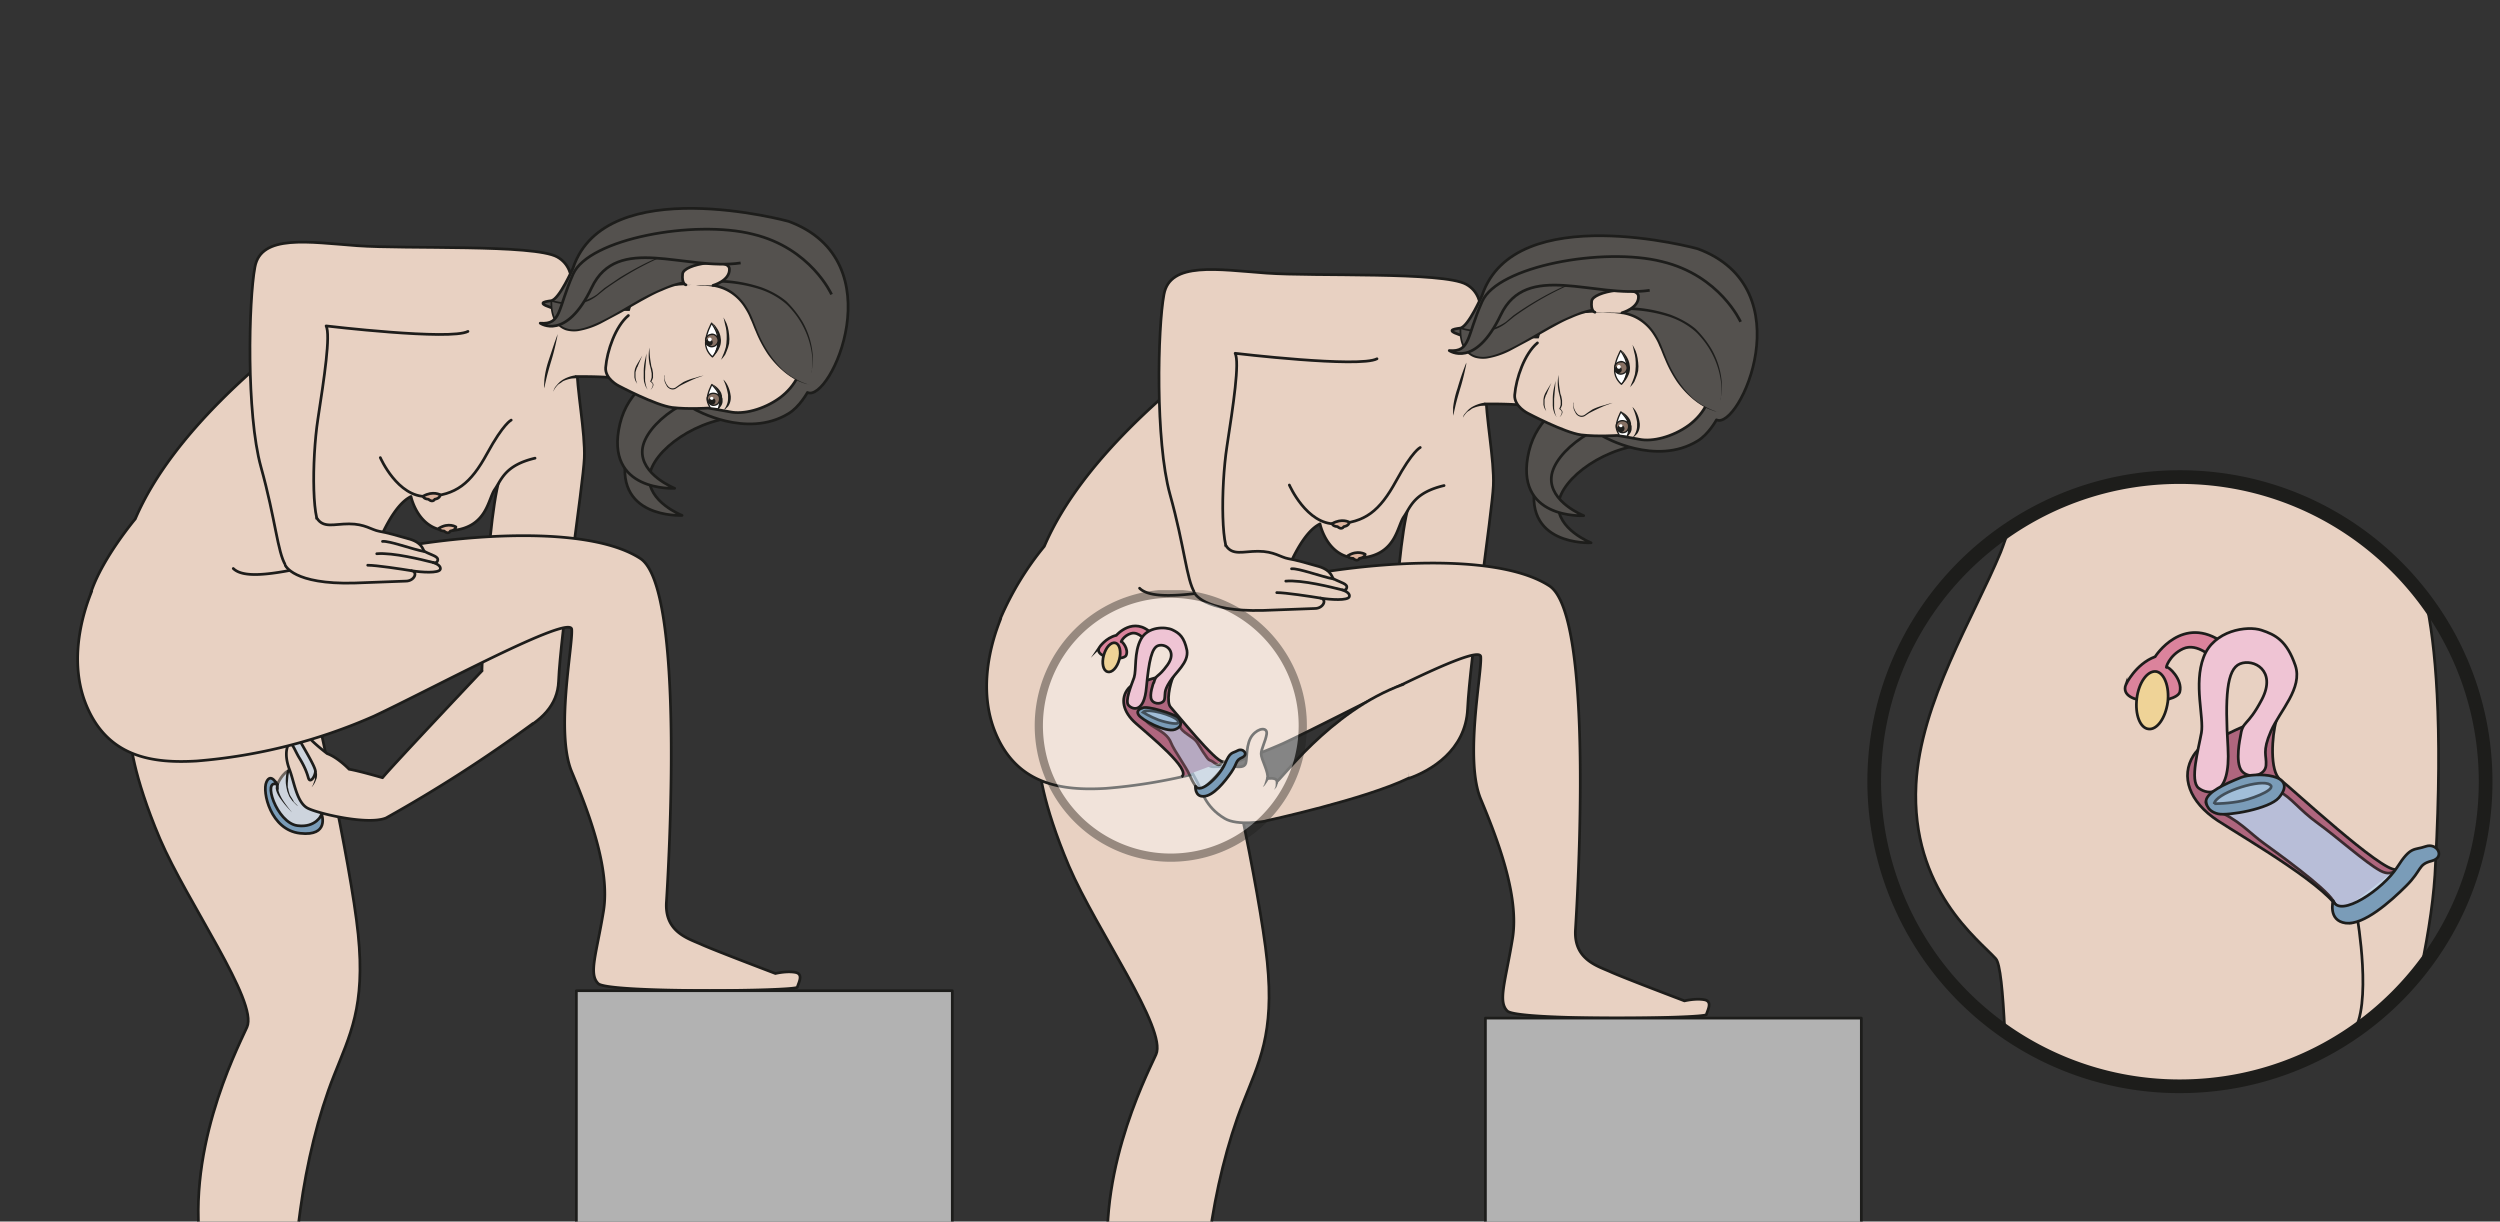 <svg xmlns="http://www.w3.org/2000/svg" viewBox="0 0 1217.1 594.7"><rect x="0" y="0" width="1217.1" height="594.7" fill="#333333" stroke="none"/><defs><clipPath id="f" clipPathUnits="userSpaceOnUse"><path d="M0 446h912.8V0H0z"/></clipPath><clipPath id="a" clipPathUnits="userSpaceOnUse"><path d="M0 446h912.8V0H0z"/></clipPath><clipPath id="c" clipPathUnits="userSpaceOnUse"><path d="M0 446h912.8V0H0z"/></clipPath><clipPath id="d" clipPathUnits="userSpaceOnUse"><path d="M0 446h912.8V0H0z"/></clipPath><clipPath id="e" clipPathUnits="userSpaceOnUse"><path d="M0 446h912.8V0H0z"/></clipPath><clipPath id="b" clipPathUnits="userSpaceOnUse"><path d="M97.8 182.1h21.5v-39.6H97.8z"/></clipPath><clipPath id="g" clipPathUnits="userSpaceOnUse"><path d="M377.7 230.6h99.6v-99.2h-99.6z"/></clipPath><clipPath id="h" clipPathUnits="userSpaceOnUse"><path d="M417.2 186.2H448v-29h-30.7z"/></clipPath><clipPath id="i" clipPathUnits="userSpaceOnUse"><path d="M416.6 187H431v-5.6h-14.4z"/></clipPath><clipPath id="j" clipPathUnits="userSpaceOnUse"><path d="M805.1 158h74.4v-49.4h-74.4z"/></clipPath><clipPath id="k" clipPathUnits="userSpaceOnUse"><path d="M808.2 160.6H830v-8.5h-21.8z"/></clipPath></defs><g clip-path="url(#a)" transform="matrix(1.333 0 0 -1.333 0 594.7)"><path stroke-linejoin="round" d="M47.7 177.8c-.4-1.6.8-14.6 10.7-38 10-23.3 36-59.6 31.8-68.8C86 61.8 67 24.4 73.9-13.5c6.9-38-.2-69.8-1.3-70.5-1.2-.8 25.6 0 25.6 0s9.2 71.7 11.5 88.4c2.3 16.8 6.5 34.4 12.3 49 5.7 14.5 11.5 25.1 8.8 51.5-2.7 26.4-16.9 89.3-16.9 89.3M176 201.1s2.2 70.5 8.7 74.7L192 304l18.6 10c0-10.4 3.2-25.7 2.8-35.2-.4-9.6-8.7-63.9-9.4-81.5s-24.1-22.6-43.3-29" stroke="#1d1d1b" stroke-linecap="round" stroke-miterlimit="10" fill="#e8d1c2"/><g opacity=".6" clip-path="url(#b)"><path d="M108 181.1s11.2-18.2 10.7-21.9c-.5-3.7-.5-13.4-4.2-15.4-3.8-2-12.7-.3-15.4 9.7-2.6 10 2.4 6.6 2.4 6.6s2.9 6.2 5.8 4.4c3-1.7-.6 4.8-1.9 9.8-1.2 5 .7 8.6 2.6 6.8" fill="#bad5ef"/><path d="M108 181.1s11.2-18.2 10.7-21.9c-.5-3.7-.5-13.4-4.2-15.4-3.8-2-12.7-.3-15.4 9.7-2.6 10 2.4 6.6 2.4 6.6s2.9 6.2 5.8 4.4c3-1.7-.6 4.8-1.9 9.8-1.2 5 .7 8.6 2.6 6.8z" stroke="#1d1d1b" stroke-miterlimit="10" fill="none"/></g><path d="M101.3 159.5s-2.4 4.7-4 1c-1.6-3.5 1.5-17.5 12.3-18.7s7.9 6.9 7.9 6.9-2-5-8.9-4.1c-7.6 1-13 17.5-7.3 15" fill="#7a9cb8"/><path d="M101.3 159.5s-2.4 4.7-4 1c-1.6-3.5 1.5-17.5 12.3-18.7s7.9 6.9 7.9 6.9-2-5-8.9-4.1c-7.6 1-13 17.5-7.3 15z" stroke="#1d1d1b" stroke-miterlimit="10" fill="none"/><path d="M106.7 149.4s-2.3 2.2-4.1 4.8c-1 1.3-1.7 2.7-1.9 4l.1 1.6.3.6.8-.6-.2-.3c-.1-.3-.2-.7-.1-1.2 0-1 .6-2.5 1.4-3.9 1.6-2.6 3.7-5 3.7-5M105.7 164.5s-.3-.9-.4-2.2l-.2-2.3v-1.4c.2-.4.2-.9.3-1.3l.4-1.3.3-.6a84.2 84.2 0 001-1.6l.2-.5.4-.4.7-.7.5-.5.5-.4-.5.4-.6.4-.7.7-.4.4-.4.4-.7 1-.4.6-.3.7-.5 1.3-.3 1.4-.2 1.3a16 16 0 00.4 4.8.5.5 0 101-.2" fill="#1d1d1b"/><path stroke-linejoin="round" d="M176 201.1s-32.7-34.6-36.3-39c0 0-8.6 2.5-12.2 3.1 0 0-4.1 4.3-8 5.7 0 0-6.6 5-8 7.6-1.2 2.7-4.5 2.5-3.3-.3 1.2-2.9 7-11.8 7-13.8-.2-2.1-2-4.5-2.6-2.3s-1.6 4.5-3.2 7.1c-1.7 2.7-3 6.8-4 5.1-1-1.7-1.3-5 .4-9.4 1.7-4.5 2.6-12 6.7-14s22-6.2 28.5-3.5a512 512 0 0153.5 34.4" stroke="#1d1d1b" stroke-linecap="round" stroke-miterlimit="10" fill="#e8d1c2"/><path d="M113.8 158.6l.5.9.7 1.9v2l-.3.8a.5.5 0 00.9.3v-.3l.2-.7c0-.6 0-1.5-.4-2.2a7 7 0 00-1.6-2.7" fill="#1d1d1b"/><path stroke-linejoin="round" d="M195.4 278.8c-11-2.6-12.2-7.8-14.7-11.4s-2.8-13.7-15.3-15c-12.5-1.2-15.3 12.4-15.3 12.4-12-5.8-20.7-44.3-20.7-44.3s-100.3-2.6-96 9.8 16 26.3 16 26.3c14 32.7 49 59.3 59 68 10.1 8.8 84 24.3 90.3 19.9 6.3-4.5 16.3-9 23.5-10.7a40 40 0 0115.2 0l-7-27c-3.3 2-17.9 1.8-20 1.8" stroke="#1d1d1b" stroke-linecap="round" stroke-miterlimit="10" fill="#e8d1c2"/><path stroke-linejoin="round" d="M208 335.1s4 12.5-4.5 17.2c-8.4 4.7-55.3 2.8-73 4.1s-35.2 4.3-37.4-7.8c-2.3-12.2-3.2-53.5 2.2-73 5.4-19.4 6-31 9-35.9 2.5-4 11.7-3.2 17.8-.1 6 3 27.4 6 27.4 6s0-2-8.8 1-18.3 8-22.6 6.8c-4.3-1-4.3 24.7-2 39.7s4.7 30.7 3 34c0 0 45.4-5.4 51.8-2" stroke="#1d1d1b" stroke-linecap="round" stroke-miterlimit="10" fill="#e8d1c2"/><path stroke-linejoin="round" d="M138.9 279s6.3-14.5 17-14.2c10.6.4 16 4.7 22 15.7s8.8 12.2 8.8 12.2" stroke="#1d1d1b" stroke-linecap="round" stroke-miterlimit="10" fill="none"/><path d="M210.5 308l-1.6-.1a12 12 0 01-3.3-1l-.8-.6-.8-.5-.6-.6-.5-.6-.4-.6-.2-.4-.3-.5.2.5.2.5.3.6.5.6.6.7.7.7.8.6a12.7 12.7 0 005.1 1.8zM203.6 323.9l-.1-.9-.5-2.3c-.4-1.8-1-4.3-1.8-6.8-.7-2.4-1.4-4.8-1.8-6.7l-.3-1.3-.2-1v-.8.2l-.2.7.1 2.3a33 33 0 001.5 7l2.2 6.6.8 2.2.2.6v.2" fill="#1d1d1b"/><path stroke-linejoin="round" d="M33.5 230.3c0-.6-10-21.7-2.1-41.4 7.9-19.6 24.7-21.6 40.4-20.7a200 200 0 0164.8 16.4c21.5 10.1 71.6 37.3 72.2 31.7.5-5.7-6-37.6 0-52s14.2-35.4 11.6-51c-2.6-15.8-5.5-22.9-1.9-26.4s72.3-2.8 72.7-1.3c.4 1.5 2.4 4.8-.7 5.4-3.2.6-7.3-.4-7.3-.4s-21.9 8.3-26.8 10.5c-4.8 2.2-13.8 4.5-13 15.7.7 11.2 7 114.8-9.6 125.4-16.6 10.7-53.6 9.5-82.6 5-29-4.4-59-15.6-66-8.7" stroke="#1d1d1b" stroke-linecap="round" stroke-miterlimit="10" fill="#e8d1c2"/><path stroke-linejoin="round" d="M347.8-91.9H210.5V84.3h137.3z" stroke="#1d1d1b" stroke-linecap="round" stroke-miterlimit="10" fill="#b2b2b2"/><path d="M154.5 264.9s.2-1 2-1.1c0 0 1.4-1.4 2.3 0 0 0 1.8.2 2 1.6 0 0-2.6 1.6-6.3-.5" fill="#ddb49e"/><path stroke-linejoin="round" d="M154.5 264.9s.2-1 2-1.1c0 0 1.4-1.4 2.3 0 0 0 1.8.2 2 1.6 0 0-2.6 1.6-6.3-.5z" stroke="#1d1d1b" stroke-linecap="round" stroke-miterlimit="10" fill="none"/><path d="M160.3 253.2s.1-1 1.9-1c0 0 1.5-1.5 2.3 0 0 0 1.9.2 2 1.5 0 0-2.6 1.7-6.2-.5" fill="#ddb49e"/><path stroke-linejoin="round" d="M160.3 253.2s.1-1 1.9-1c0 0 1.5-1.5 2.3 0 0 0 1.9.2 2 1.5 0 0-2.6 1.7-6.2-.5z" stroke="#1d1d1b" stroke-linecap="round" stroke-miterlimit="10" fill="none"/><path stroke-linejoin="round" d="M269 306s-34 .3-39.9-24.6c-6-24.9 20-23.5 20-23.5s-12.7 5-11.9 14.2c.8 9.2 17.4 21.9 35.5 21.9" stroke="#1d1d1b" stroke-miterlimit="10" fill="#54514e"/><path stroke-linejoin="round" d="M266.4 315.8s-34 .4-40-24.5c-5.9-25 20-23.5 20-23.5s-12.6 5-11.8 14.1c.8 9.2 17.3 22 35.4 22" stroke="#1d1d1b" stroke-miterlimit="10" fill="#54514e"/><path stroke-linejoin="round" d="M379.7 167.8c-.4-1.6.8-14.6 10.7-38 10-23.3 36-59.6 31.8-68.8-4.2-9.2-23.2-46.6-16.3-84.5 6.9-38-.2-69.8-1.3-70.5-1.2-.8 25.6 0 25.6 0s9.2 71.7 11.5 88.4c2.3 16.8 6.5 34.4 12.3 49 5.7 14.5 11.5 25.1 8.8 51.5S446 184.2 446 184.2M508 191.1s2.2 70.5 8.7 74.7L524 294l18.6 10c0-10.4 3.2-25.7 2.8-35.2-.4-9.6-8.6-63.9-9.4-81.5-.7-15.4-13.7-22.7-21.3-25.4" stroke="#1d1d1b" stroke-linecap="round" stroke-miterlimit="10" fill="#e8d1c2"/><path stroke-linejoin="round" d="M527.4 268.8c-11-2.6-12.2-7.8-14.7-11.4s-2.8-13.7-15.3-15-15.3 12.4-15.3 12.4c-12-5.8-20.7-44.3-20.7-44.3s-100.3-2.6-96 9.8a109 109 0 0016 26.3c14 32.7 49 59.3 59 68 10.1 8.8 84 24.3 90.3 19.9 6.3-4.5 16.3-9 23.5-10.7 7.3-1.7 15.2 0 15.2 0l-7-27c-3.3 2-17.9 1.8-20 1.8" stroke="#1d1d1b" stroke-linecap="round" stroke-miterlimit="10" fill="#e8d1c2"/><path stroke-linejoin="round" d="M540 325.1s4 12.5-4.5 17.2c-8.4 4.7-55.3 2.8-73 4.1-17.8 1.3-35.2 4.3-37.4-7.8-2.3-12.2-3.2-53.5 2.2-73 5.4-19.4 6-31 9-35.9 2.5-4 11.7-3.2 17.8-.1 6 3 27.4 6 27.4 6s0-2-8.8 1-18.3 8-22.6 6.8c-4.3-1-4.3 24.7-2 39.7s4.7 30.7 3 34c0 0 45.4-5.4 51.8-2" stroke="#1d1d1b" stroke-linecap="round" stroke-miterlimit="10" fill="#e8d1c2"/><path stroke-linejoin="round" d="M470.9 269s6.3-14.5 17-14.2c10.6.4 16 4.7 22 15.7s8.8 12.2 8.8 12.2" stroke="#1d1d1b" stroke-linecap="round" stroke-miterlimit="10" fill="none"/><path d="M542.5 298l-1.6-.1a12 12 0 01-3.3-1l-.8-.6-.8-.5a5 5 0 01-.6-.6l-.5-.6-.4-.6-.2-.4.1.5.3.6.5.6.6.7.7.7.8.6a12.7 12.7 0 005.1 1.8zM535.5 313.9v-.9l-.5-2.3c-.4-1.8-1-4.3-1.8-6.8-.7-2.4-1.4-4.8-1.8-6.7l-.3-1.3-.2-1v-.8.2l-.2.7v2.3a33.3 33.3 0 001.6 7 91.2 91.2 0 003 8.8l.2.6v.2" fill="#1d1d1b"/><path stroke-linejoin="round" d="M365.5 220.3c0-.6-10-21.7-2.1-41.4 7.9-19.6 24.7-21.6 40.4-20.7a200 200 0 0164.8 16.4c21.5 10.1 71.6 37.3 72.2 31.7.5-5.7-6-37.6 0-52 6-14.4 14.2-35.4 11.6-51-2.6-15.8-5.4-22.9-1.9-26.4 3.6-3.6 72.3-2.8 72.7-1.3.4 1.5 2.4 4.8-.7 5.4-3.2.6-7.3-.4-7.3-.4s-21.9 8.3-26.8 10.5c-4.8 2.2-13.8 4.5-13 15.7.7 11.2 7 114.8-9.6 125.4-16.6 10.7-53.6 9.5-82.6 5-29-4.4-60.1-12.8-67-5.9" stroke="#1d1d1b" stroke-linecap="round" stroke-miterlimit="10" fill="#e8d1c2"/><path stroke-linejoin="round" d="M679.8-101.9H542.5V74.3h137.3z" stroke="#1d1d1b" stroke-linecap="round" stroke-miterlimit="10" fill="#b2b2b2"/><path d="M486.5 254.9s.2-1 2-1.1c0 0 1.4-1.4 2.3 0 0 0 1.8.2 2 1.6 0 0-2.6 1.6-6.3-.5" fill="#ddb49e"/><path stroke-linejoin="round" d="M486.5 254.9s.2-1 2-1.1c0 0 1.4-1.4 2.3 0 0 0 1.8.2 2 1.6 0 0-2.6 1.6-6.3-.5z" stroke="#1d1d1b" stroke-linecap="round" stroke-miterlimit="10" fill="none"/><path d="M492.3 243.2s.1-1 1.9-1c0 0 1.5-1.5 2.3 0 0 0 1.9.2 2.1 1.5 0 0-2.7 1.7-6.3-.5" fill="#ddb49e"/><path stroke-linejoin="round" d="M492.3 243.2s.1-1 1.9-1c0 0 1.5-1.5 2.3 0 0 0 1.9.2 2.1 1.5 0 0-2.7 1.7-6.3-.5z" stroke="#1d1d1b" stroke-linecap="round" stroke-miterlimit="10" fill="none"/><path stroke-linejoin="round" d="M601 296s-34 .3-39.9-24.6c-6-24.9 20-23.5 20-23.5s-12.7 5-11.9 14.2c.8 9.2 17.4 21.9 35.5 21.9" stroke="#1d1d1b" stroke-miterlimit="10" fill="#54514e"/><path stroke-linejoin="round" d="M598.4 305.8s-34 .4-40-24.5c-5.9-25 20-23.5 20-23.5s-12.6 5-11.8 14.1c.8 9.2 17.3 22 35.4 22" stroke="#1d1d1b" stroke-miterlimit="10" fill="#54514e"/></g><g clip-path="url(#c)" transform="matrix(1.333 0 0 -1.333 0 594.7)"><path d="M203.6 333.1c3.6-1 35.3 1.8 35.3 1.8 11.7-15.4 14.7-38.2 14.7-38.2s19-11 34.4-1.6c4 2.4 6.9 7.7 6.9 7.7 8.3-4 32.2 48.1-6.9 62.5 0 0-66.8 18.3-78.7-17 0 0-5-11.5-8-12-2.9-.4-5.9-.9 2.3-3.2" fill="#54514e"/><path stroke-linejoin="round" d="M203.6 333.1c3.6-1 35.3 1.8 35.3 1.8 11.7-15.4 14.7-38.2 14.7-38.2s19-11 34.4-1.6c4 2.4 6.9 7.7 6.9 7.7 8.3-4 32.2 48.1-6.9 62.5 0 0-66.8 18.3-78.7-17 0 0-5-11.5-8-12-2.9-.4-5.9-.9 2.3-3.2z" stroke="#1d1d1b" stroke-miterlimit="10" fill="none"/><path stroke-linejoin="round" d="M229.5 330.9c-4.7-3.9-7.8-12.9-8.3-19-.3-4.2 4.8-6.7 4.8-6.7s13.4-7.1 19.5-7.9c6.1-.7 13.1-.2 13.1-.2s3.4-.5 8.1-1.4c4.7-1 12.2.8 18.2 5.2 5.3 4 9.7 10.6 7.9 20.2-1.9 9.6-15.1 17.7-21 20.5-6 2.7-39.2-.3-39.2-.3" stroke="#1d1d1b" stroke-linecap="round" stroke-miterlimit="10" fill="#e8d1c2"/><path d="M260.2 315.8s-2.6 2-2.5 5.2c0 3.2 2.2 7.1 2.2 7.1s1.6-2.3 2-4c.4-1.6.9-5.4-1.7-8.3" fill="#fff"/><path stroke-linejoin="round" d="M260.2 315.8s-2.6 2-2.5 5.2c0 3.2 2.2 7.1 2.2 7.1s1.6-2.3 2-4c.4-1.6.9-5.4-1.7-8.3z" stroke="#1d1d1b" stroke-miterlimit="10" stroke-width=".5" fill="none"/><path d="M260.1 324c-1.2.1-2.3-.8-2.4-2.1 0-1.3 1-2.4 2.2-2.4 1.3 0 2.3 1 2.4 2.2 0 1.3-1 2.3-2.2 2.4" fill="#877164"/><path d="M260.1 324c-1.2.1-2.3-.8-2.4-2.1 0-1.3 1-2.4 2.2-2.4 1.3 0 2.3 1 2.4 2.2 0 1.3-1 2.3-2.2 2.4z" stroke="#1d1d1b" stroke-miterlimit="10" stroke-width=".5" fill="none"/><path d="M260.4 315.8l.2.6.7 1.4c0 .3.2.6.4 1 0 0 0 .3.2.4l.1.5.2 1.2a10.5 10.5 0 010 2.3 9.3 9.3 0 01-1 3.1c-.5 1.2-1 1.8-1 1.8s.7-.4 1.4-1.5a8.5 8.5 0 001.5-3.2l.2-1.3a6.8 6.8 0 00-.2-2l-.2-.6-.5-1.1-.6-1-1.4-1.6M259 322.4c-.7 0-1.3-.5-1.4-1.2 0-.8.6-1.4 1.3-1.4.7 0 1.4.5 1.4 1.2 0 .8-.5 1.4-1.3 1.4" fill="#1d1d1b"/><path d="M259.5 321.5a.7.7 0 100 1.3.7.7 0 000-1.3" fill="#fff"/><path d="M263.3 314.6a68.2 68.2 0 001 2.4l.4 1.1.4 1.3.2 1.4.1 1.5v1.5l-.1 1.4-.2 1.3-.3 1.2-.4 1.8-.2.7s.6-.9 1.2-2.3l.4-1.2.3-1.4.2-1.5.1-1.5-.1-1.6-.4-1.5-.5-1.3-.5-1.2a13 13 0 00-1.6-2M257 309l-2.8-1a69 69 0 01-5.9-2.8l-1.5-1c-.5-.3-1.2-.4-1.8-.2a3 3 0 00-1.4 1l-.7 1.3c-.3.8-.3 1.6-.3 2.1 0 .6.2.8.2.8l-.1-.8a5 5 0 011.2-3.2 2.1 2.1 0 012.8-.6l1.4 1 1.5 1a22.2 22.2 0 004.5 1.6c1.7.6 3 .8 3 .8M237.2 319.2a31.8 31.8 0 01.6-6.2c0-.5.2-1 .4-1.5l.3-1.6v-1.7l-.3-.8c-.1-.2-.2-.5-.5-.7v.3l.7-.7c.2-.3.3-.6.2-1a3 3 0 00-1-1.5c.4.5.7 1 .8 1.6 0 .3 0 .6-.2.8l-.6.5c-.1 0-.2.1-.1.2l.3.7.2.7v1.5l-.3 1.5-.2.8-.2.8a15.5 15.5 0 00-.1 6.3M234.6 316.3l-.7-1.6-.7-1.6-.4-1c-.2-.2-.3-.6-.4-.9l-.3-1v-.9-1l.1-.7.2-.7.2-.5.1-.5-.2.5-.3.4-.3.7-.2.8v2l.2 1.1.4 1 .5.9.9 1.5.9 1.5M236.1 317.2l-.1-2.1-.2-2.2-.2-2.4v-1.3-1.2-1l.2-1.1.2-.8.2-.7.2-.3.1-.1h-.1l-.3.4-.3.6-.3.8-.3 1-.1 1.2v2.5c0 1.7.3 3.4.6 4.6l.4 2" fill="#1d1d1b"/><path d="M259.4 297.2c-.4.7-1 1.8-1.1 2.7-.1 2.6 1.7 5.8 1.7 5.8s1.7-1.8 2.3-3c.4-1.1 1-3.8 0-5.9z" fill="#fff"/><path stroke-linejoin="round" d="M259.4 297.2c-.4.7-1 1.8-1.1 2.7-.1 2.6 1.7 5.8 1.7 5.8s1.7-1.8 2.3-3c.4-1.1 1-3.8 0-5.9z" stroke="#1d1d1b" stroke-miterlimit="10" stroke-width=".5" fill="none"/><path d="M260.5 302.5c-1.2 0-2.2-.8-2.2-1.9 0-1 1-2.5 2.2-2.5 2 0 2.4 1.6 2.3 2.6 0 1-1 1.8-2.3 1.8" fill="#877164"/><path d="M260.5 302.5c-1.2 0-2.2-.8-2.2-1.9 0-1 1-2.5 2.2-2.5 2 0 2.4 1.6 2.3 2.6 0 1-1 1.8-2.3 1.8z" stroke="#1d1d1b" stroke-miterlimit="10" stroke-width=".5" fill="none"/><path d="M262 296.5l.2.5.5 1 .2 1.6v1.5h-.1v.3l-.3.9a7 7 0 01-1.2 2.2l-1 1.2s.6-.2 1.4-.9a6.8 6.8 0 001.7-2.2l.3-1v-.5l.2-.6v-1c0-.6-.3-1.3-.6-1.7a6 6 0 00-.9-1l-.3-.3M260 300.9c-.8 0-1.4-.6-1.4-1.3 0-.7.6-1.3 1.4-1.3.7 0 1.3.6 1.3 1.3 0 .7-.6 1.3-1.4 1.3" fill="#1d1d1b"/><path d="M260 300.1c-.4 0-.7.3-.7.6 0 .2.3.5.6.5.4 0 .7-.3.7-.6 0-.2-.3-.5-.7-.5" fill="#fff"/><path d="M264.3 296.5s.6.5 1 1.5a6.2 6.2 0 01.6 2.8v1.1c-.2 1.4-.6 2.8-1 3.9l-.7 1.7s.6-.5 1.2-1.5a11 11 0 001.4-4l.1-.6v-.6a5.4 5.4 0 00-1-3.1l-1-1-.6-.2" fill="#1d1d1b"/><path d="M258.2 343.6s-7.6.9-17-3.5c-11.7-5.3-24.9-15.6-32.8-14.6-8 1-7 10.8-7 10.8s10-3.8 17.5 2.8c7.6 6.5 28.9 18.3 40.7 17.8 11.8-.6 33.6-4 39.8-22.9" fill="#54514e"/><path d="M258.1 343a34.5 34.5 0 01-16.3-3.1c-2.6-1-5-2.4-7.6-3.8l-7.4-4.2-7.5-4a29.3 29.3 0 00-8.2-2.7c-1.4-.2-3-.1-4.4.3a7.2 7.2 0 00-3.5 2.5c-1 1.2-1.5 2.6-1.8 4-.3 1.5-.4 2.9-.3 4.4a.3.3 0 00.4.2c2.2-.7 4.5-1 6.8-1a16.7 16.7 0 019.7 3l2.7 2.3 5.9 4c4 2.4 8.1 4.7 12.4 6.6 4.3 2 8.7 3.6 13.3 4.7 2.3.5 4.6.9 7 .8a78.9 78.9 0 0020.7-4 36.3 36.3 0 010-.1 60.7 60.7 0 01-20.7 3.8c-2.3.1-4.7-.3-7-.8-4.5-1-8.9-2.8-13.1-4.7a113.1 113.1 0 01-18.2-10.7l-2.7-2.2c-1-.8-2-1.4-3-1.9-2.2-1-4.6-1.4-7-1.5-2.4 0-4.7.4-7 1.1l.4.3c0-1.4 0-2.8.3-4.1.3-1.4.9-2.7 1.7-3.8.8-1 2-1.8 3.3-2.2 1.2-.4 2.7-.5 4-.3 2.8.4 5.4 1.5 8 2.7 2.5 1.2 5 2.6 7.4 4l7.4 4.3a95 95 0 0011.7 5.4 38 38 0 0012.7 1.8z" fill="#1d1d1b"/><path d="M295.7 305.7s-13 1.5-20.4 22.1c-6 16.8-18.1 13.8-21.4 14.8-2.7 1 24.6 3.8 35.4-9.2 10.5-12.7 6.9-23.5 6.9-23.5" fill="#54514e"/><path d="M295.7 305.7l-1.3.2c-.9.3-2.2.7-3.7 1.5s-3.2 1.9-5 3.5a33.3 33.3 0 00-5.3 5.9 46.1 46.1 0 00-4.4 8.3c-.7 1.5-1.2 3.1-2 4.7-.6 1.6-1.5 3.1-2.5 4.6-2 2.9-5 5.3-8.5 6.4-1.8.6-3.6.8-5.5 1-1 0-2 0-3 .2a5 5 0 00-1 .2l-.2.2a.6.6 0 000 .7l.3.2.4.2 1.5.2a53.9 53.9 0 0022.6-2.5c3.5-1.3 6.6-3 9.2-5.2a37.9 37.9 0 005.8-7.4 29 29 0 003.8-13.5c0-1.7-.2-3-.4-3.9-.1-.9-.3-1.3-.3-1.3l.3 1.3c.1 1 .3 2.3.2 4A30.8 30.8 0 01290 332c-1 1.2-2 2.4-3.2 3.4a28.2 28.2 0 01-9 5 53 53 0 01-23.7 2v.1l.1.2v.3l-.1.1.6-.1c.9-.2 1.9-.2 2.8-.3 2-.1 4-.4 5.8-1 1.8-.6 3.6-1.5 5-2.7a19 19 0 003.9-4.2 26 26 0 002.5-4.7l1.9-4.8c1.2-3 2.7-5.8 4.3-8.2s3.3-4.4 5-6a25.1 25.1 0 018.5-5.1c.8-.3 1.3-.3 1.3-.3" fill="#1d1d1b"/><path stroke-linejoin="round" d="M260.4 341.9s6.2 1.7 6 6c-.1 4.3-16.8 2-17.1-1.8-.4-3.7 1.2-4 1.2-4" stroke="#1d1d1b" stroke-linecap="round" stroke-miterlimit="10" fill="#e8d1c2"/><path stroke-linejoin="round" d="M303.7 338.6s-7.5 16.9-28.7 22C253.7 366 215 359 209.3 346c-5.7-12.8-4.2-18.5-12-17.9 0 0 9.4-6.7 18.8 13 9.4 19.8 34 6 54.4 9" stroke="#1d1d1b" stroke-miterlimit="10" fill="#54514e"/><path d="M535.6 323.1c3.6-1 35.3 1.8 35.3 1.8 11.7-15.4 14.7-38.2 14.7-38.2s19-11 34.4-1.6c4 2.4 6.9 7.7 6.9 7.7 8.3-4 32.2 48.1-6.9 62.5 0 0-66.8 18.3-78.7-17 0 0-5-11.5-8-12-2.9-.4-5.9-.9 2.3-3.2" fill="#54514e"/><path stroke-linejoin="round" d="M535.6 323.1c3.6-1 35.3 1.8 35.3 1.8 11.7-15.4 14.7-38.2 14.7-38.2s19-11 34.4-1.6c4 2.4 6.9 7.7 6.9 7.7 8.3-4 32.2 48.1-6.9 62.5 0 0-66.8 18.3-78.7-17 0 0-5-11.5-8-12-2.9-.4-5.9-.9 2.3-3.2z" stroke="#1d1d1b" stroke-miterlimit="10" fill="none"/><path stroke-linejoin="round" d="M561.5 320.9c-4.7-3.9-7.8-12.9-8.3-19-.3-4.2 4.8-6.7 4.8-6.7s13.4-7.1 19.5-7.9c6.1-.7 13.1-.2 13.1-.2s3.4-.5 8.1-1.4c4.7-1 12.2.8 18.2 5.2 5.3 4 9.7 10.6 7.9 20.2-1.9 9.6-15.1 17.7-21 20.5-6 2.7-39.2-.3-39.2-.3" stroke="#1d1d1b" stroke-linecap="round" stroke-miterlimit="10" fill="#e8d1c2"/><path d="M592.2 305.8s-2.6 2-2.5 5.2c0 3.2 2.2 7.1 2.2 7.1s1.6-2.3 2-4c.4-1.6.9-5.4-1.7-8.3" fill="#fff"/><path stroke-linejoin="round" d="M592.2 305.8s-2.6 2-2.5 5.2c0 3.2 2.2 7.1 2.2 7.1s1.6-2.3 2-4c.4-1.6.9-5.4-1.7-8.3z" stroke="#1d1d1b" stroke-miterlimit="10" stroke-width=".5" fill="none"/><path d="M592.1 314c-1.2.1-2.3-.8-2.4-2.1 0-1.3 1-2.4 2.2-2.4 1.3 0 2.3 1 2.4 2.2 0 1.3-1 2.3-2.2 2.4" fill="#877164"/><path d="M592.1 314c-1.2.1-2.3-.8-2.4-2.1 0-1.3 1-2.4 2.2-2.4 1.3 0 2.3 1 2.4 2.2 0 1.3-1 2.3-2.2 2.4z" stroke="#1d1d1b" stroke-miterlimit="10" stroke-width=".5" fill="none"/><path d="M592.4 305.8l.2.6.7 1.4c0 .3.2.6.4 1 0 0 0 .3.2.4l.1.5.2 1.2a10.5 10.5 0 010 2.3 9.3 9.3 0 01-1 3.1c-.5 1.2-1 1.8-1 1.8s.7-.4 1.4-1.5a8.5 8.5 0 001.5-3.2l.2-1.3a6.8 6.8 0 00-.2-2l-.2-.6-.5-1.1-.6-1-1.4-1.6M591 312.4c-.7 0-1.3-.5-1.4-1.2 0-.8.6-1.4 1.3-1.4.7 0 1.4.5 1.4 1.2 0 .8-.5 1.4-1.3 1.4" fill="#1d1d1b"/><path d="M591.5 311.5a.7.7 0 100 1.3.7.7 0 000-1.3" fill="#fff"/><path d="M595.3 304.6a68.2 68.2 0 001 2.4l.4 1.1.4 1.3.2 1.4.1 1.5v1.5l-.1 1.4-.2 1.3-.3 1.2-.4 1.8-.2.7s.6-.9 1.2-2.3l.4-1.2.3-1.4.2-1.5.1-1.5-.1-1.6-.4-1.5-.5-1.3-.5-1.2a13 13 0 00-1.6-2M589 299l-2.8-1a69 69 0 01-5.9-2.8l-1.5-1c-.5-.3-1.2-.4-1.8-.2a3 3 0 00-1.4 1l-.7 1.3c-.3.8-.3 1.6-.3 2.1 0 .6.2.8.2.8l-.1-.8a5 5 0 011.2-3.2 2.1 2.1 0 012.8-.6l1.4 1 1.5 1a22.2 22.2 0 004.5 1.6c1.7.6 3 .8 3 .8M569.2 309.2a31.8 31.8 0 01.6-6.2c0-.5.2-1 .4-1.5l.3-1.6v-1.7l-.3-.8c-.1-.2-.2-.5-.5-.7v.3l.7-.7c.2-.3.3-.6.2-1a3 3 0 00-1-1.5c.4.5.7 1 .8 1.6 0 .3 0 .6-.2.8l-.6.5c-.1 0-.2.1-.1.2l.3.7.2.7v1.5l-.3 1.5-.2.8-.2.8a15.5 15.5 0 00-.1 6.3M566.6 306.3l-.7-1.6-.7-1.6-.4-1c-.2-.2-.3-.6-.4-.9l-.3-1v-.9-1l.1-.7.2-.7.2-.5.1-.5-.2.5-.3.4-.3.7-.2.8v2l.2 1.1.4 1 .5.9.9 1.5.9 1.5M568.1 307.2l-.1-2.1-.2-2.2-.2-2.4v-1.3-1.2-1l.2-1.1.2-.8.2-.7.2-.3.1-.1h-.1l-.3.4-.3.6-.3.8-.3 1-.1 1.2v2.5c0 1.7.3 3.4.6 4.6l.4 2" fill="#1d1d1b"/><path d="M591.4 287.2c-.4.7-1 1.8-1.1 2.7-.1 2.6 1.7 5.8 1.7 5.8s1.7-1.8 2.3-3c.4-1.1 1-3.8 0-5.9z" fill="#fff"/><path stroke-linejoin="round" d="M591.4 287.2c-.4.7-1 1.8-1.1 2.7-.1 2.6 1.7 5.8 1.7 5.8s1.7-1.8 2.3-3c.4-1.1 1-3.8 0-5.9z" stroke="#1d1d1b" stroke-miterlimit="10" stroke-width=".5" fill="none"/><path d="M592.5 292.5c-1.2 0-2.2-.8-2.2-1.9 0-1 1-2.5 2.2-2.5 2 0 2.4 1.6 2.3 2.6 0 1-1 1.8-2.3 1.8" fill="#877164"/><path d="M592.5 292.5c-1.2 0-2.2-.8-2.2-1.9 0-1 1-2.5 2.2-2.5 2 0 2.4 1.6 2.3 2.6 0 1-1 1.8-2.3 1.8z" stroke="#1d1d1b" stroke-miterlimit="10" stroke-width=".5" fill="none"/><path d="M594 286.5l.2.5.5 1 .2 1.6v1.5h-.1v.3l-.3.9a7 7 0 01-1.2 2.2l-1 1.2s.6-.2 1.4-.9a6.8 6.8 0 001.7-2.2l.3-1v-.5l.2-.6v-1c0-.6-.3-1.3-.6-1.7a6 6 0 00-.9-1l-.3-.3M592 290.9c-.8 0-1.4-.6-1.4-1.3 0-.7.6-1.3 1.4-1.3.7 0 1.3.6 1.3 1.3 0 .7-.6 1.3-1.4 1.3" fill="#1d1d1b"/><path d="M592 290.1c-.4 0-.7.3-.7.6 0 .2.3.5.7.5.3 0 .6-.3.6-.6 0-.2-.3-.5-.6-.5" fill="#fff"/><path d="M596.3 286.5s.6.5 1 1.5a6.2 6.2 0 01.6 2.8v1.1c-.2 1.4-.6 2.8-1 3.9l-.7 1.7s.6-.5 1.2-1.5a11 11 0 001.4-4l.1-.6v-.6a5.4 5.4 0 00-1-3.1l-1-1-.6-.2" fill="#1d1d1b"/><path d="M590.2 333.6s-7.6.9-17-3.5c-11.7-5.3-24.9-15.6-32.8-14.6-8 1-7 10.8-7 10.8s10-3.8 17.5 2.8c7.6 6.5 28.9 18.3 40.7 17.8 11.8-.6 33.6-4 39.8-22.9" fill="#54514e"/><path d="M590.1 333a34.5 34.5 0 01-16.3-3.1c-2.6-1-5-2.4-7.6-3.8l-7.4-4.2-7.5-4a29.3 29.3 0 00-8.2-2.7c-1.4-.2-3-.1-4.4.3a7.2 7.2 0 00-3.5 2.5c-1 1.2-1.5 2.6-1.8 4-.3 1.5-.4 2.9-.3 4.4a.3.3 0 00.4.2c2.2-.7 4.5-1 6.8-1a16.7 16.7 0 019.7 3l2.7 2.3a113.7 113.7 0 0018.3 10.6c4.3 2 8.7 3.6 13.3 4.7 2.3.5 4.6.9 7 .8a78.9 78.9 0 0020.7-4 36.3 36.3 0 010-.1 60.7 60.7 0 01-20.7 3.8c-2.3.1-4.7-.3-7-.8-4.5-1-8.9-2.8-13.1-4.7a113.1 113.1 0 01-18.2-10.7l-2.7-2.2c-1-.8-2-1.4-3-1.9-2.2-1-4.6-1.4-7-1.5-2.4 0-4.7.4-7 1.1l.4.3c0-1.4 0-2.8.3-4.1.3-1.4.9-2.7 1.7-3.8.8-1 2-1.8 3.3-2.2 1.2-.4 2.7-.5 4-.3 2.8.4 5.4 1.5 8 2.7 2.5 1.2 5 2.6 7.4 4l7.4 4.3a95 95 0 0011.7 5.4 38 38 0 0012.7 1.8z" fill="#1d1d1b"/><path d="M627.7 295.7s-13 1.5-20.4 22.1c-6 16.8-18.1 13.8-21.4 14.8-2.7 1 24.6 3.8 35.4-9.2 10.5-12.7 6.9-23.5 6.9-23.5" fill="#54514e"/><path d="M627.7 295.7l-1.3.2c-.9.3-2.2.7-3.7 1.5s-3.2 1.9-5 3.5a33.3 33.3 0 00-5.3 5.9 46.1 46.1 0 00-4.4 8.3c-.7 1.5-1.2 3.1-2 4.7-.6 1.6-1.5 3.1-2.5 4.6-2 2.9-5 5.3-8.5 6.4-1.8.6-3.6.8-5.5 1-1 0-2 0-3 .2a5 5 0 00-1 .2l-.2.2a.6.6 0 000 .7l.3.2.4.2 1.5.2a53.9 53.9 0 0022.6-2.5c3.4-1.3 6.6-3 9.2-5.2a37.9 37.9 0 005.8-7.4 29 29 0 003.8-13.5c0-1.7-.2-3-.4-3.9-.1-.9-.3-1.3-.3-1.3l.3 1.3c.1 1 .3 2.3.2 4A30.8 30.8 0 01622 322c-1 1.2-2 2.4-3.2 3.4a28.2 28.2 0 01-9 5 53 53 0 01-23.7 2v.1l.1.2v.3l-.1.1.6-.1c.9-.2 1.9-.2 2.8-.3 2-.1 4-.4 5.8-1 1.8-.6 3.6-1.5 5-2.7a19 19 0 003.9-4.2 26 26 0 002.5-4.7l1.9-4.8c1.2-3 2.7-5.8 4.3-8.2s3.3-4.4 5-6a25.1 25.1 0 018.5-5.1c.8-.3 1.3-.3 1.3-.3" fill="#1d1d1b"/><path stroke-linejoin="round" d="M592.4 331.9s6.2 1.7 6 6c-.1 4.3-16.8 2-17.1-1.8-.4-3.7 1.2-4 1.2-4" stroke="#1d1d1b" stroke-linecap="round" stroke-miterlimit="10" fill="#e8d1c2"/><path stroke-linejoin="round" d="M635.7 328.6s-7.5 16.9-28.7 22C585.7 356 547 349 541.3 336c-5.7-12.8-4.2-18.5-12-17.9 0 0 9.4-6.7 18.8 13 9.4 19.8 34 6 54.4 9" stroke="#1d1d1b" stroke-miterlimit="10" fill="#54514e"/></g><g clip-path="url(#d)" transform="matrix(1.333 0 0 -1.333 0 594.7)"><path stroke-linejoin="round" d="M104.2 239.7s2.8-7.1 25.2-6.5l18.8.7c3.1 0 4.6 3.3 2.1 3.8 3.6-.6 10-1 10.5.5.3 1-.8 1.9-2.6 2.5h0s1.3-.4 1.6.6c.6 1.6-2 2-4.7 3.4-.7.3-.5 3-5.3 4.5-4.9 1.4-8.4 2.4-11.3 2.9-2.8.5-5.2 2.7-11 2.7-5.6 0-9.3-1.7-11.8 2.1" stroke="#1d1d1b" stroke-linecap="round" stroke-miterlimit="10" fill="#e8d1c2"/><path stroke-linejoin="round" d="M150.3 237.7c-3.7.6-12.8 2-16 2M158.2 240.7c-4 1-14.6 3.7-20.6 3.2M155 244.7c-4.3.8-12.9 4-15.3 3.7" stroke="#1d1d1b" stroke-linecap="round" stroke-miterlimit="10" fill="none"/><path stroke-linejoin="round" d="M436.2 229.7s2.8-7.1 25.2-6.5l18.8.7c3.1 0 4.6 3.3 2.1 3.8 3.6-.6 10-1 10.5.5.3 1-.8 1.9-2.6 2.5h0s1.3-.4 1.6.6c.6 1.6-2 2-4.7 3.4-.7.3-.5 3-5.3 4.5-4.9 1.4-8.4 2.4-11.3 2.9-2.8.5-5.2 2.7-11 2.7-5.6 0-9.3-1.7-11.8 2.1" stroke="#1d1d1b" stroke-linecap="round" stroke-miterlimit="10" fill="#e8d1c2"/><path stroke-linejoin="round" d="M482.3 227.7c-3.7.6-12.8 2-16 2M490.2 230.7c-4 1-14.6 3.7-20.6 3.2M487 234.7c-4.3.8-12.9 4-15.3 3.7" stroke="#1d1d1b" stroke-linecap="round" stroke-miterlimit="10" fill="none"/></g><g clip-path="url(#e)" transform="matrix(1.333 0 0 -1.333 0 594.7)"><path d="M884.2 92.1c2.9 14 4.9 27.3 5.3 38.8 2.8 51.6-.1 80.3-3.5 95.8-2.5 11.4-46.4 36.7-48.4 37.3-18.1 4.6-30.7 9.5-54.6 7.1-8.6-.8-46.7-13.4-49-18-1.3-2.7-2.1-5.6-3.3-8.6-9.9-23.9-29.3-54.8-30.9-84.8-2-38.5 23-56.9 29.1-63.7 1.6-1.7 2.6-12 3.3-26.6 0 0 14.9-10.3 27-13.8 12-3.5 33.5-10.3 54.3-5 20.8 5.4 35.3 10.1 45.7 18.2 10.3 8 25 23.3 25 23.3" fill="#e8d1c2"/><path stroke-linejoin="round" d="M884.2 92.1c2.9 14 4.9 27.3 5.3 38.8 2.8 51.6-.1 80.3-3.5 95.8-2.5 11.4-46.4 36.7-48.4 37.3-18.1 4.6-30.7 9.5-54.6 7.1-8.6-.8-46.7-13.4-49-18-1.3-2.7-2.1-5.6-3.3-8.6-9.9-23.9-29.3-54.8-30.9-84.8-2-38.5 23-56.9 29.1-63.7 1.6-1.7 2.6-12 3.3-26.6 0 0 14.9-10.3 27-13.8 12-3.5 33.5-10.3 54.3-5 20.8 5.4 35.3 10.1 45.7 18.2 10.3 8 25 23.3 25 23.3z" stroke="#1d1d1b" stroke-linecap="round" stroke-miterlimit="10" fill="none"/></g><g clip-path="url(#f)" transform="matrix(1.333 0 0 -1.333 0 594.7)"><path stroke-linejoin="round" d="M514.6 162c-16-7.8-52-15.6-52-15.6l-.7-.2s-10-1.8-14.6 1c-7.3 4.3-8.5 10.5-10 13.3-1.5 2.9-4.2 7.7-5.7 10.1-1.4 2.4-2.2 5.6-.5 6 1.5.3 1.2.5 3.4-2.4 2.3-3 6-8 8.4-8.1 2.4-.1 5.4.4 7.5.1 2.2-.2 4.1-.4 4.6 1.2.5 1.7 0 7.3 2.4 10.2 2.3 2.8 5.6 3 5.2.4-.4-2.6-2-5.4-2-7.2 0-2 2.9-6.8 2.3-9 0 0 3.2.5 3.5-.9.2-1.3 19 25.6 46.1 35.3" stroke="#1d1d1b" stroke-linecap="round" stroke-miterlimit="10" fill="#e8d1c2"/><path d="M461 158.8h.2l.2.2c0 .2.2.3.3.5l.2.7a11.2 11.2 0 01.5 1.8.5.5 0 101-.3l-.3-.6a12 12 0 00-.7-1.1 4 4 0 00-.9-1.1l-.2-.1h-.4M465.3 157.8l.3.4.2.5.1.6V161a.5.5 0 101 0l-.1-.6c0-.2 0-.4-.2-.6l-.2-.7-.3-.6-.4-.4c-.2-.3-.4-.3-.4-.3" fill="#1d1d1b"/><g opacity=".4" clip-path="url(#g)"><path d="M475.8 181a48.2 48.2 0 10-96.4.2 48.2 48.2 0 0096.4-.2" fill="#fff"/><path d="M475.8 181a48.2 48.2 0 10-96.4.2 48.2 48.2 0 0096.4-.2z" stroke="#1d1d1b" stroke-miterlimit="10" stroke-width="3" fill="none"/></g><path d="M431.5 162.4c4 2.5-11.8 15.2-16.6 19.5-4.9 4.3-5.8 9.2-2.8 12.8 2.1 2.4 6.9 3 6.9 3s10.6 3.5 9.4 1.1c-1.1-2.4-2.6-9.2-.8-11 1.7-1.8 16.4-20.1 19-19.8" stroke="#1d1d1b" stroke-miterlimit="10" fill="#af667e"/><path d="M401.5 209.7s2.3 3.5 6.2 4.4c0 0 6.3 7.3 13 .6l-2.3-2.6s-2.4 3.5-5.3 2.7c-2.8-.8-3.8-3.3-3.6-3 .3.2 2.8-2.7 1.8-5-1-2.2-12-1-9.8 2.9" fill="#db839c"/><path d="M401.5 209.7s2.3 3.5 6.2 4.4c0 0 6.3 7.3 13 .6l-2.3-2.6s-2.4 3.5-5.3 2.7c-2.8-.8-3.8-3.3-3.6-3 .3.2 2.8-2.7 1.8-5-1-2.2-12-1-9.8 2.9z" stroke="#1d1d1b" stroke-miterlimit="10" fill="none"/><path d="M421.3 196.8s-1.7-4.5-.7-6.3c1-1.8 4.3-1.6 4.7.3.4 2-.4 2.7 1.9 6.3 2.2 3.6 7 7 6.3 11.5-1 4.9-2.8 6.3-5.3 7.5-2.5 1.2-9 1.3-11.5-3.4-2.6-4.8-1.6-11.2-2.5-14-1-2.8-3.5-8.7-2-10.2 1.5-1.6 5.7-2.8 6.5 6.7.9 9.4 1.9 14.6 4.5 15.2 2.7.7 6.7-2.2 3.2-7.1-3.6-5-4.2-3.3-5-6.5" fill="#efc4d4"/><path stroke-linejoin="round" d="M421.3 196.8s-1.7-4.5-.7-6.3c1-1.8 4.3-1.6 4.7.3.4 2-.4 2.7 1.9 6.3 2.2 3.6 7 7 6.3 11.5-1 4.9-2.8 6.3-5.3 7.5-2.5 1.2-9 1.3-11.5-3.4-2.6-4.8-1.6-11.2-2.5-14-1-2.8-3.5-8.7-2-10.2 1.5-1.6 5.7-2.8 6.5 6.7.9 9.4 1.9 14.6 4.5 15.2 2.7.7 6.7-2.2 3.2-7.1-3.6-5-4.2-3.3-5-6.5z" stroke="#1d1d1b" stroke-linecap="round" stroke-miterlimit="10" fill="none"/><path d="M408.8 205.3c-.8-3-2.7-5-4.3-4.5-1.6.4-2.2 3.1-1.4 6 .8 3 2.7 5 4.3 4.5 1.5-.4 2.2-3.1 1.4-6" fill="#efd397"/><path stroke-linejoin="round" d="M408.8 205.3c-.8-3-2.7-5-4.3-4.5-1.6.4-2.2 3.1-1.4 6 .8 3 2.7 5 4.3 4.5 1.5-.4 2.2-3.1 1.4-6z" stroke="#1d1d1b" stroke-linecap="round" stroke-miterlimit="10" fill="none"/><g opacity=".6" clip-path="url(#h)"><path d="M417.9 185.6s-1.2-2 2.8-4.5c4-2.4 6-3.7 7-6.3 1-2.6 5.5-8.8 6.7-11.6 1.2-2.8 3-5.9 4.2-5.5 1.2.3 10.2 9.1 8.7 10.1s-1-2.3-3.6-.4c-2.5 2-1.5-.2-4.3 4.1-2.8 4.4-2 3.9-5.5 6.3s-3 3.1-2.7 4.7c.3 1.6.8-1-2.5-.9-3.3.1-10.8 4-10.8 4" fill="#bad5ef"/><path d="M417.9 185.6s-1.2-2 2.8-4.5c4-2.4 6-3.7 7-6.3 1-2.6 5.5-8.8 6.7-11.6 1.2-2.8 3-5.9 4.2-5.5 1.2.3 10.2 9.1 8.7 10.1s-1-2.3-3.6-.4c-2.5 2-1.5-.2-4.3 4.1-2.8 4.4-2 3.9-5.5 6.3s-3 3.1-2.7 4.7c.3 1.6.8-1-2.5-.9-3.3.1-10.8 4-10.8 4z" stroke="#1d1d1b" stroke-miterlimit="10" fill="none"/></g><path d="M417.1 187.5s-2.4-.6-1.3-2.4c1-1.8 10-6.6 13.3-5.4 3.3 1.2 2 3.6 1 4.5-1 1-11.4 4.5-13 3.3" fill="#7a9cb8"/><path d="M417.1 187.5s-2.4-.6-1.3-2.4c1-1.8 10-6.6 13.3-5.4 3.3 1.2 2 3.6 1 4.5-1 1-11.4 4.5-13 3.3z" stroke="#1d1d1b" stroke-miterlimit="10" fill="none"/><g opacity=".6" clip-path="url(#i)"><path d="M417.4 186s2.8-1.7 5.7-2.8c2.9-1 8.7-2.3 7-.2-1.5 2-11.2 4.7-12.7 3" fill="#bad5ef"/><path d="M417.4 186s2.8-1.7 5.7-2.8c2.9-1 8.7-2.3 7-.2-1.5 2-11.2 4.7-12.7 3z" stroke="#1d1d1b" stroke-miterlimit="10" fill="none"/></g><path d="M436.6 159s-.3-3.9 3-3.7c3.5.1 7.7 5.3 10.1 8.8 2.4 3.5 1.4 4.3 4 5.4 2.4 1.1.3 3.6-1.7 2.5s-2.7-.3-4.6-4.8c-1.9-4.5-9-11.3-10.8-8.2" fill="#7a9cb8"/><path stroke-linejoin="round" d="M436.6 159s-.3-3.9 3-3.7c3.5.1 7.7 5.3 10.1 8.8 2.4 3.5 1.4 4.3 4 5.4 2.4 1.1.3 3.6-1.7 2.5s-2.7-.3-4.6-4.8c-1.9-4.5-9-11.3-10.8-8.2z" stroke="#1d1d1b" stroke-linecap="round" stroke-miterlimit="10" fill="none"/><path d="M860.9 111.2s5.7-32.7-1.7-42.4" stroke="#1d1d1b" stroke-miterlimit="10" fill="none"/><path d="M907.8 160.6c0-61.4-50-111.2-111.7-111.2a111.5 111.5 0 00-111.6 111.2c0 61.5 50 111.3 111.6 111.3 61.7 0 111.7-49.8 111.7-111.3z" stroke="#1d1d1b" stroke-miterlimit="10" stroke-width="5" fill="none"/><path d="M854.7 112.8c-2.9 8.7-34.1 26.7-44.7 33.6-10.5 6.9-13.7 16.2-8.9 23.8 3.3 5.4 12.4 7.9 12.4 7.9s19.3 9.6 17.8 4.7c-1.5-5-2.5-18.4 1.5-21.4s37.3-34 42.3-32.8" stroke="#1d1d1b" stroke-miterlimit="10" fill="#af667e"/><path d="M776.4 196.1s3.5 7.5 10.7 10.2c0 0 10 15.9 25 5l-3.8-5.7s-5.7 6-11 3.6c-5.2-2.4-6.5-7.4-6-6.8.5.6 6-4.4 4.8-9-1.3-4.5-22.7-5.3-19.7 2.7" fill="#db839c"/><path d="M776.4 196.1s3.5 7.5 10.7 10.2c0 0 10 15.9 25 5l-3.8-5.7s-5.7 6-11 3.6c-5.2-2.4-6.5-7.4-6-6.8.5.6 6-4.4 4.8-9-1.3-4.5-22.7-5.3-19.7 2.7z" stroke="#1d1d1b" stroke-miterlimit="10" fill="none"/><path d="M818.2 176.9s-2-9.1.5-12.3c2.5-3.1 8.6-1.9 8.9 2 .3 3.8-1.5 4.9 1.8 12.5 3.3 7.5 11.7 15.7 8.9 24-3.1 9-7.2 11.2-12.4 12.9-5.1 1.7-17.4 0-21.1-9.9-3.7-9.8.2-22-.8-27.6-1-5.7-4.4-17.6-1-20.2 3.4-2.6 11.8-3.7 10.7 14.8s-.5 28.6 4.4 30.6 13.5-2.4 8-13c-5.5-10.5-7-7.3-7.9-13.8" fill="#efc4d4"/><path stroke-linejoin="round" d="M818.2 176.9s-2-9.1.5-12.3c2.5-3.1 8.6-1.9 8.9 2 .3 3.8-1.5 4.9 1.8 12.5 3.3 7.5 11.7 15.7 8.9 24-3.1 9-7.2 11.2-12.4 12.9-5.1 1.7-17.4 0-21.1-9.9-3.7-9.8.2-22-.8-27.6-1-5.7-4.4-17.6-1-20.2 3.4-2.6 11.8-3.7 10.7 14.8s-.5 28.6 4.4 30.6 13.5-2.4 8-13c-5.5-10.5-7-7.3-7.9-13.8z" stroke="#1d1d1b" stroke-linecap="round" stroke-miterlimit="10" fill="none"/><path d="M791.7 189.7c-.8-5.8-3.9-10.2-7-9.8-3.1.3-5 5.3-4.3 11.1.7 5.8 3.8 10.2 7 9.9 3-.4 5-5.5 4.3-11.3" fill="#efd397"/><path stroke-linejoin="round" d="M791.7 189.7c-.8-5.8-3.9-10.2-7-9.8-3.1.3-5 5.3-4.3 11.1.7 5.8 3.8 10.2 7 9.9 3-.4 5-5.5 4.3-11.3z" stroke="#1d1d1b" stroke-linecap="round" stroke-miterlimit="10" fill="none"/><g opacity=".8" clip-path="url(#j)"><path d="M810.8 156.3s-10.3-2.5-1.8-6c8.5-3.3 12.4-8.3 18-12.3 4.4-3.2 22-15.8 25.1-20.8 3.2-5 4.8-9 7.1-8 2.3 1.1 22.7 18.5 19.5 19.9-3.2 1.4-3.9-3.8-9.3-1-5.5 3-15.7 12.2-22.9 17.4-6.8 4.9-9.8 9.5-14 11.5-2.9 1.3-6.5-.3-12.9-1-6.4-.9-8.8.3-8.8.3" fill="#bad5ef"/><path d="M810.8 156.3s-10.3-2.5-1.8-6c8.5-3.3 12.4-8.3 18-12.3 4.4-3.2 22-15.8 25.1-20.8 3.2-5 4.8-9 7.1-8 2.3 1.1 22.7 18.5 19.5 19.9-3.2 1.4-3.9-3.8-9.3-1-5.5 3-15.7 12.2-22.9 17.4-6.8 4.9-9.8 9.5-14 11.5-2.9 1.3-6.5-.3-12.9-1-6.4-.9-8.8.3-8.8.3z" stroke="#1d1d1b" stroke-miterlimit="10" fill="none"/></g><path d="M805.7 153.8s-.3-3.8 4.4-4.9c3.6-.8 18.7 1.8 22.2 5.9 7.6 9-8.9 9.3-13.8 7.4-6.2-2.5-12.2-5.3-12.8-8.4" fill="#7a9cb8"/><path d="M805.7 153.8s-.3-3.8 4.4-4.9c3.6-.8 18.7 1.8 22.2 5.9 7.6 9-8.9 9.3-13.8 7.4-6.2-2.5-12.2-5.3-12.8-8.4z" stroke="#1d1d1b" stroke-miterlimit="10" fill="none"/><g opacity=".6" clip-path="url(#k)"><path d="M808.7 152.6s5.5 0 10.4 1.1c4.9 1.2 13.6 4.7 9.2 6.2-4.4 1.4-19.5-3.7-19.6-7.4" fill="#bad5ef"/><path d="M808.7 152.6s5.5 0 10.4 1.1c4.9 1.2 13.6 4.7 9.2 6.2-4.4 1.4-19.5-3.7-19.6-7.4z" stroke="#1d1d1b" stroke-miterlimit="10" fill="none"/></g><path d="M852.1 117.2s-2-7.3 4.6-8.2c6.6-.8 16.3 7.8 22.1 13.6 5.9 5.9 4.2 7.8 9.3 9.1 5.1 1.3 2 6.8-2.2 5.3s-5.4.3-10.4-7.6c-5.1-8-21-18.8-23.4-12.2" fill="#7a9cb8"/><path stroke-linejoin="round" d="M852.1 117.2s-2-7.3 4.6-8.2c6.6-.8 16.3 7.8 22.1 13.6 5.9 5.9 4.2 7.8 9.3 9.1 5.1 1.3 2 6.8-2.2 5.3s-5.4.3-10.4-7.6c-5.1-8-21-18.8-23.4-12.2z" stroke="#1d1d1b" stroke-linecap="round" stroke-miterlimit="10" fill="none"/></g></svg>